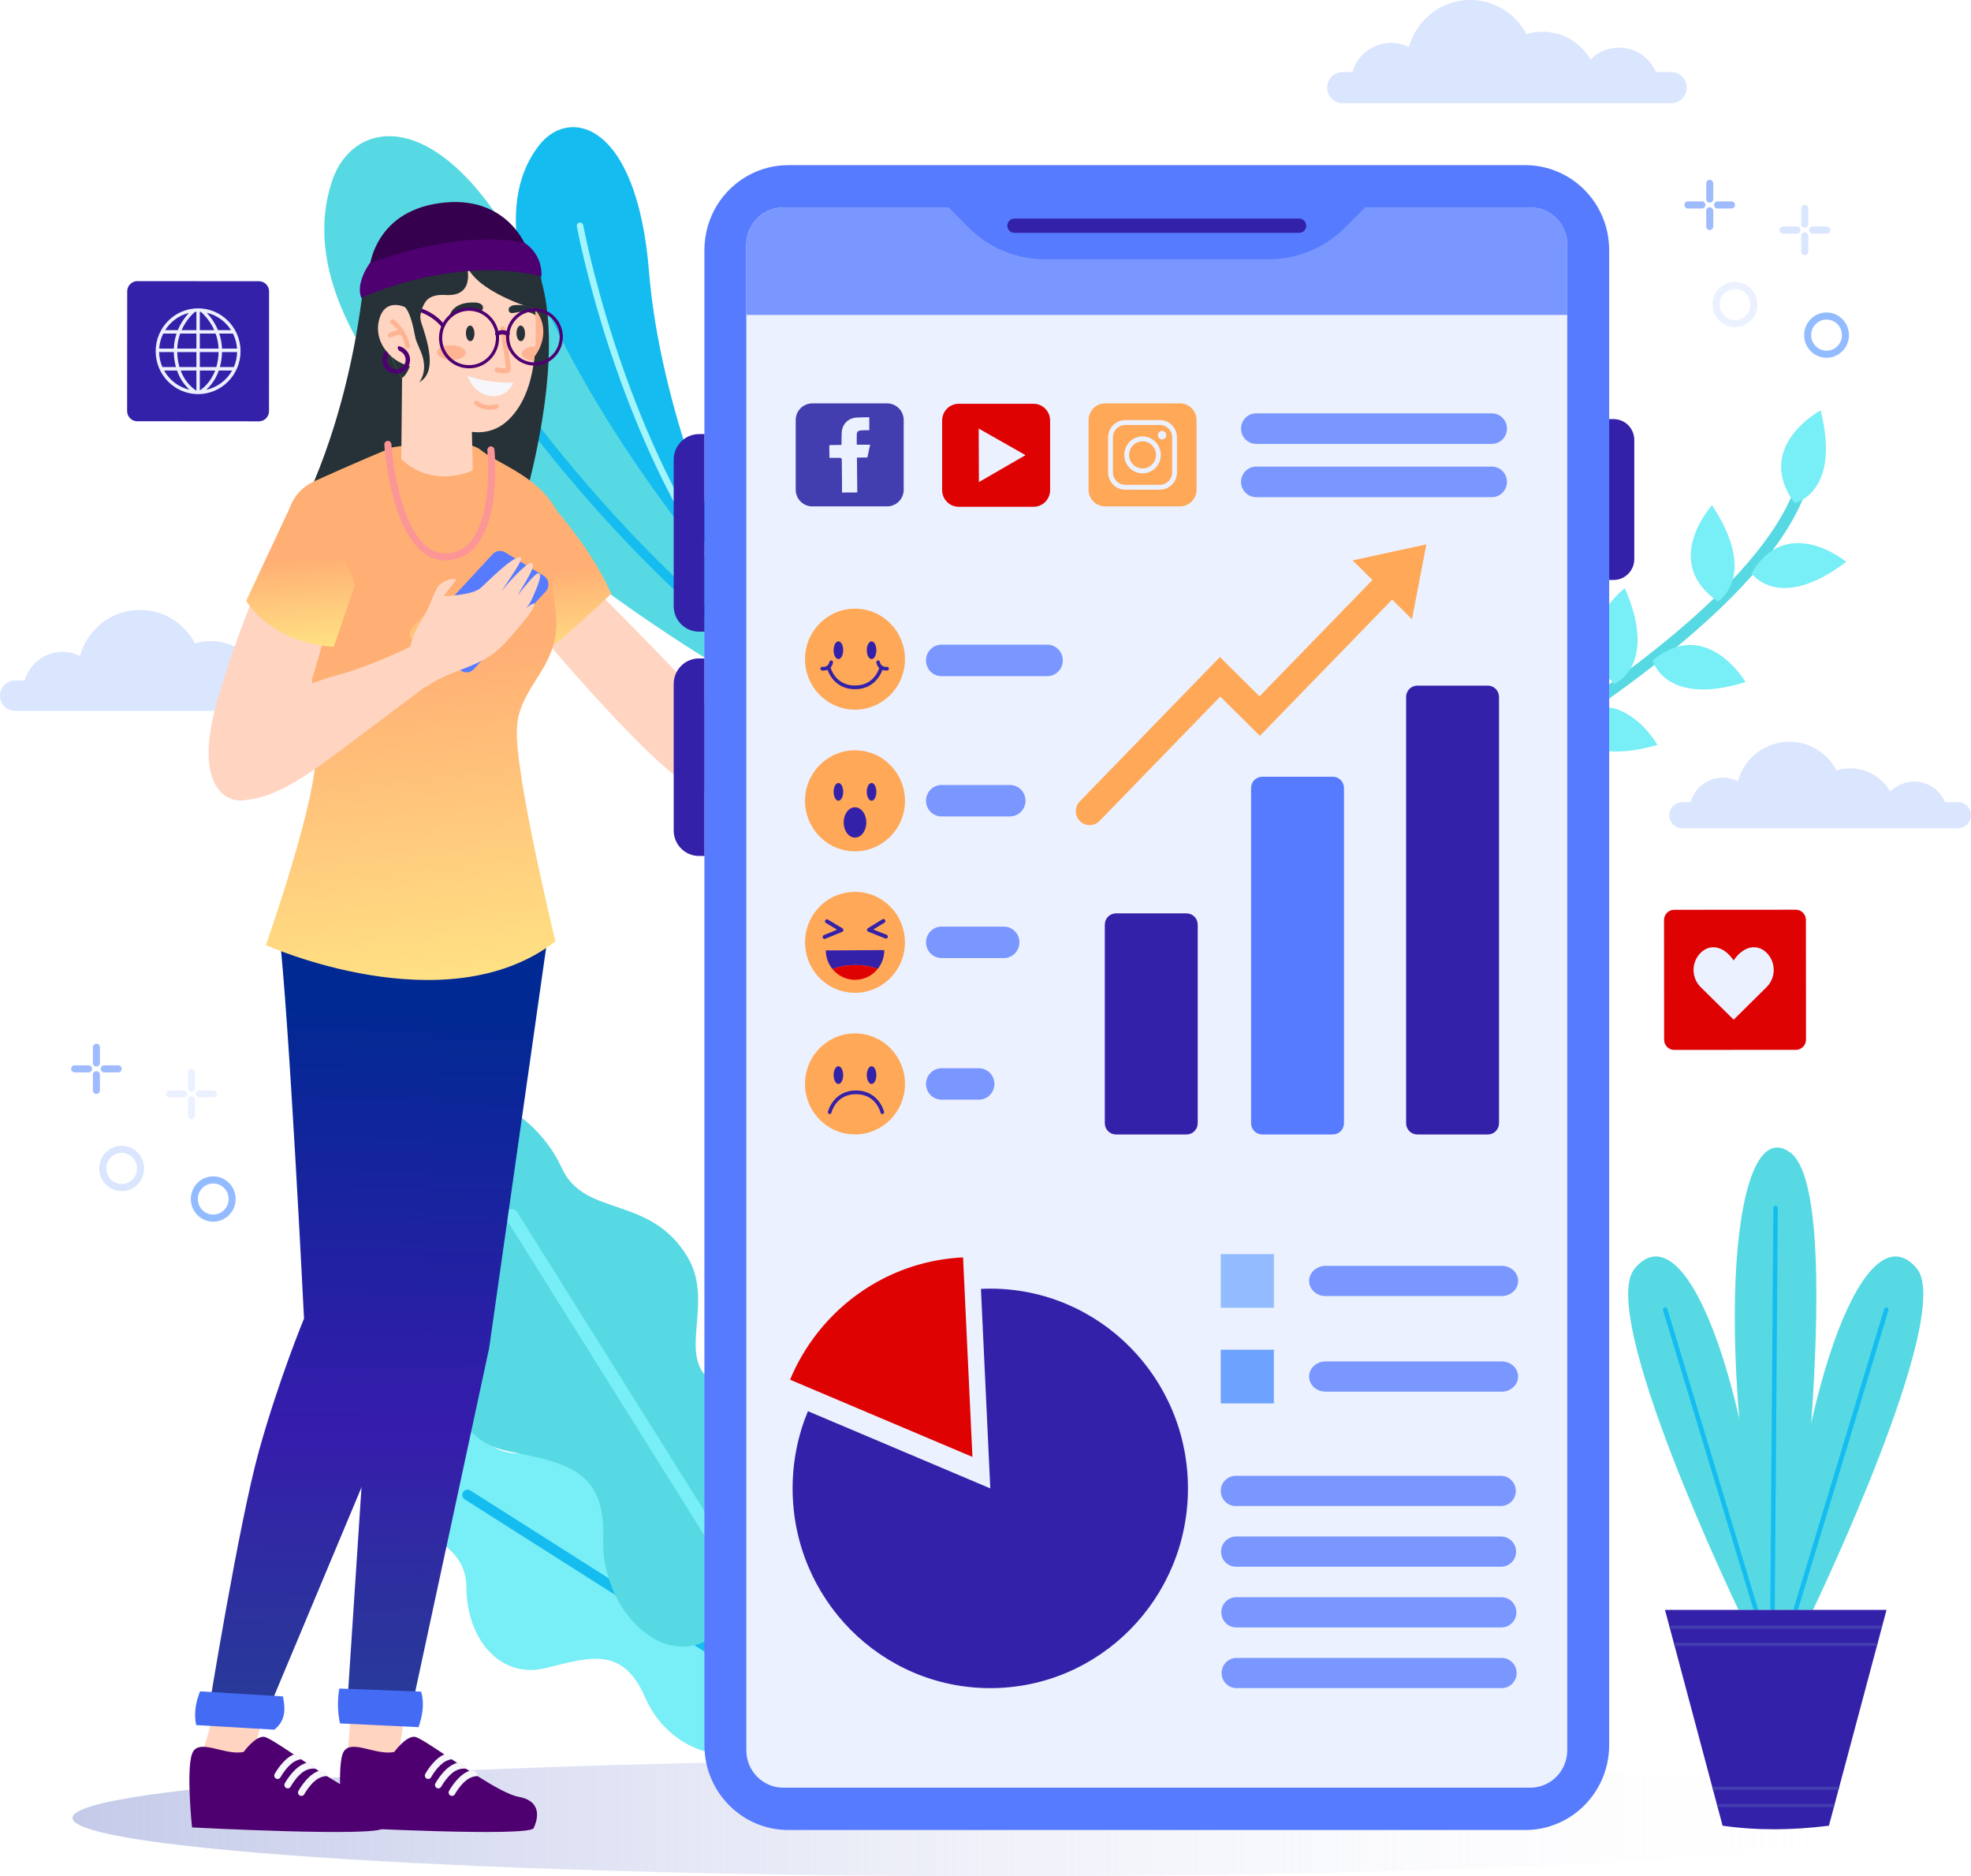<svg width="580" height="552" viewBox="0 0 580 552" fill="none" xmlns="http://www.w3.org/2000/svg">
<path d="M296.616 552C448.644 552 571.887 544.32 571.887 534.847C571.887 525.373 448.644 517.693 296.616 517.693C144.589 517.693 21.346 525.373 21.346 534.847C21.346 544.32 144.589 552 296.616 552Z" fill="url(#paint0_linear_1123_463)"/>
<path d="M213.161 161.855L209.191 162.407L207.085 162.699L201.12 163.527C201.12 163.527 129.796 79.494 158.687 42.693C167.58 31.363 187.419 35.852 190.987 79.915C194.296 120.759 213.161 161.855 213.161 161.855Z" fill="#15BCF0"/>
<path d="M209.191 162.407L207.085 162.7C193.512 141.671 184.372 118.1 178.949 101.378C172.508 81.52 169.765 66.754 169.74 66.607C169.642 66.079 169.986 65.573 170.508 65.478C171.03 65.379 171.532 65.726 171.628 66.253C171.656 66.401 174.378 81.064 180.785 100.805C186.237 117.608 195.465 141.369 209.191 162.407Z" fill="#A2F5FB"/>
<path d="M229.195 189.066L224.044 191.762L221.31 193.191L213.567 197.239C213.567 197.239 75.984 117.471 97.768 53.127C104.473 33.319 133.692 29.74 159.676 88.114C183.764 142.225 229.195 189.066 229.195 189.066Z" fill="#56D9E2"/>
<path d="M224.043 191.762L221.309 193.191C192.712 171.139 168.948 143.449 153.534 123.285C135.231 99.341 124.413 80.536 124.308 80.349C123.921 79.677 124.148 78.816 124.815 78.431C125.479 78.04 126.331 78.27 126.715 78.94C126.824 79.129 137.565 97.805 155.765 121.604C171.258 141.865 195.231 169.771 224.043 191.762Z" fill="#15BCF0"/>
<path d="M111.956 433.644C118.217 452.624 137.144 451.403 137.242 466.975C137.342 482.544 147.399 494.038 160.607 490.749C173.818 487.457 183.358 484.29 189.927 499.567C196.494 514.843 216.092 521.943 223.354 509.471C225.166 506.367 227.118 503.005 229.029 499.704C229.55 498.802 230.072 497.904 230.584 497.021C230.705 496.816 230.824 496.612 230.94 496.409C238.629 483.135 235.394 465.987 223.133 456.875C218.169 453.187 212.311 451.214 205.808 453.384C185.447 460.169 192.182 439.034 179.648 430.6C165.213 420.881 153.485 432.806 143.538 424.449C129.702 412.827 105.695 414.665 111.956 433.644Z" fill="#78EEF6"/>
<path d="M136.75 441.12L229.029 499.704C229.55 498.802 230.072 497.904 230.584 497.021L138.389 438.49C137.67 438.034 136.72 438.252 136.267 438.978C135.814 439.704 136.03 440.664 136.75 441.12Z" fill="#15BCF0"/>
<path d="M125.206 336.921C122.182 361.494 143.966 370.327 135.856 387.775C127.748 405.218 132.915 423.474 149.404 426.919C165.897 430.36 178.225 431.962 177.499 452.566C176.768 473.166 194.911 491.657 209.606 481.64C213.267 479.15 217.225 476.446 221.1 473.789C222.158 473.063 223.216 472.341 224.253 471.63C224.496 471.466 224.738 471.303 224.975 471.138C240.569 460.455 246.008 439.559 237.123 422.774C233.525 415.979 228.023 410.619 219.616 409.538C193.292 406.147 211.97 386.169 202.424 369.995C191.431 351.362 172.036 358.361 165.339 343.669C156.017 323.231 128.231 312.348 125.206 336.921Z" fill="#56D9E2"/>
<path d="M148.952 358.633L221.099 473.788C222.157 473.062 223.214 472.34 224.252 471.629L152.171 356.577C151.608 355.679 150.432 355.41 149.544 355.979C148.656 356.546 148.391 357.735 148.952 358.633Z" fill="#78EEF6"/>
<path d="M436.834 229.423C462.195 214.159 482.92 199.575 498.528 185.997C518.918 168.26 530.564 152.183 533.141 138.213C533.311 137.288 532.708 136.397 531.79 136.223C530.874 136.051 529.992 136.661 529.822 137.588C525.317 162.006 490.322 194.065 428.565 230.384L436.834 229.423Z" fill="#56D9E2"/>
<path d="M515.398 168.653C515.398 168.653 523.433 180.373 543.276 165.295C543.276 165.295 525.941 150.88 515.398 168.653Z" fill="#78EEF6"/>
<path d="M505.567 176.963C505.567 176.963 517.596 169.509 503.799 148.654C503.799 148.654 488.589 165.338 505.567 176.963Z" fill="#78EEF6"/>
<path d="M528.074 148.015C528.074 148.015 541.874 145.04 535.748 120.73C535.748 120.73 515.902 131.338 528.074 148.015Z" fill="#78EEF6"/>
<path d="M486.298 194.294C486.298 194.294 489.937 208.068 513.658 200.659C513.658 200.659 502.169 181.171 486.298 194.294Z" fill="#78EEF6"/>
<path d="M475.014 201.226C475.014 201.226 488.137 195.987 478.117 173.035C478.117 173.035 460.28 186.811 475.014 201.226Z" fill="#78EEF6"/>
<path d="M460.497 212.268C460.497 212.268 463.876 226.11 487.732 219.157C487.732 219.157 476.612 199.45 460.497 212.268Z" fill="#78EEF6"/>
<path d="M0 204.67C0 205.898 0.496 207.018 1.302 207.829C2.099 208.645 3.208 209.144 4.424 209.144H99.114C101.545 209.144 103.537 207.132 103.537 204.67C103.537 203.441 103.041 202.321 102.235 201.511C101.438 200.695 100.33 200.194 99.114 200.194H94.638C92.869 196.044 88.788 193.143 84.036 193.143C80.838 193.143 77.946 194.459 75.851 196.581C73.062 191.801 67.917 188.591 62.026 188.591C60.407 188.591 58.848 188.839 57.377 189.288C54.296 183.436 48.206 179.45 41.187 179.45C32.757 179.45 25.666 185.201 23.526 193.025C21.972 192.241 20.22 191.792 18.361 191.792C13.104 191.792 8.67 195.338 7.274 200.195H4.425C1.993 200.195 0 202.208 0 204.67Z" fill="#DAE5FE"/>
<path d="M491.229 239.838C491.229 240.892 491.655 241.852 492.346 242.546C493.029 243.246 493.979 243.675 495.022 243.675H576.207C578.292 243.675 580 241.95 580 239.838C580 238.784 579.574 237.824 578.883 237.13C578.2 236.43 577.25 236.001 576.207 236.001H572.369C570.854 232.442 567.354 229.955 563.28 229.955C560.538 229.955 558.059 231.083 556.262 232.902C553.871 228.804 549.46 226.051 544.409 226.051C543.021 226.051 541.684 226.264 540.422 226.649C537.781 221.631 532.559 218.214 526.541 218.214C519.314 218.214 513.233 223.145 511.398 229.853C510.067 229.18 508.565 228.795 506.969 228.795C502.462 228.795 498.66 231.835 497.465 235.999H495.02C492.937 236.001 491.229 237.726 491.229 239.838Z" fill="#DAE5FE"/>
<path d="M390.536 25.779C390.536 27.035 391.043 28.179 391.867 29.008C392.681 29.842 393.815 30.353 395.058 30.353H491.843C494.329 30.353 496.365 28.295 496.365 25.779C496.365 24.523 495.859 23.379 495.034 22.55C494.22 21.715 493.087 21.204 491.843 21.204H487.269C485.463 16.962 481.29 13.997 476.433 13.997C473.164 13.997 470.209 15.342 468.068 17.51C465.217 12.626 459.958 9.344 453.938 9.344C452.282 9.344 450.689 9.597 449.185 10.056C446.036 4.074 439.812 0 432.637 0C424.021 0 416.773 5.878 414.584 13.877C412.997 13.075 411.206 12.616 409.304 12.616C403.932 12.616 399.398 16.241 397.973 21.205H395.058C392.573 21.204 390.536 23.262 390.536 25.779Z" fill="#DAE5FE"/>
<path d="M537.494 91.93C541.132 91.93 544.093 94.921 544.093 98.597C544.093 102.273 541.132 105.264 537.494 105.264C533.855 105.264 530.895 102.273 530.895 98.597C530.895 94.921 533.855 91.93 537.494 91.93ZM537.494 103.172C539.991 103.172 542.022 101.12 542.022 98.597C542.022 96.074 539.991 94.022 537.494 94.022C534.996 94.022 532.965 96.074 532.965 98.597C532.965 101.12 534.996 103.172 537.494 103.172Z" fill="#93BBFF"/>
<path d="M510.557 82.936C514.196 82.936 517.156 85.928 517.156 89.604C517.156 93.28 514.196 96.271 510.557 96.271C506.919 96.271 503.958 93.28 503.958 89.604C503.958 85.926 506.919 82.936 510.557 82.936ZM510.557 94.179C513.054 94.179 515.086 92.127 515.086 89.604C515.086 87.081 513.054 85.028 510.557 85.028C508.06 85.028 506.029 87.081 506.029 89.604C506.029 92.127 508.06 94.179 510.557 94.179Z" fill="#EBF1FE"/>
<path d="M503.115 60.98C503.687 60.98 504.15 61.449 504.15 62.026V66.639C504.15 67.217 503.687 67.685 503.115 67.685C502.544 67.685 502.08 67.217 502.08 66.639V62.026C502.08 61.449 502.543 60.98 503.115 60.98Z" fill="#A0BBFD"/>
<path d="M503.115 52.91C503.687 52.91 504.15 53.378 504.15 53.956V58.568C504.15 59.146 503.687 59.614 503.115 59.614C502.544 59.614 502.08 59.146 502.08 58.568V53.956C502.08 53.378 502.543 52.91 503.115 52.91Z" fill="#A0BBFD"/>
<path d="M496.707 59.251H500.808C501.38 59.251 501.843 59.719 501.843 60.297C501.843 60.875 501.38 61.343 500.808 61.343H496.707C496.135 61.343 495.672 60.875 495.672 60.297C495.672 59.719 496.135 59.251 496.707 59.251Z" fill="#A0BBFD"/>
<path d="M505.421 59.251H509.522C510.093 59.251 510.557 59.719 510.557 60.297C510.557 60.875 510.093 61.343 509.522 61.343H505.421C504.849 61.343 504.386 60.875 504.386 60.297C504.386 59.719 504.849 59.251 505.421 59.251Z" fill="#A0BBFD"/>
<path d="M531.087 68.368C531.659 68.368 532.122 68.836 532.122 69.414V74.026C532.122 74.604 531.659 75.072 531.087 75.072C530.515 75.072 530.052 74.604 530.052 74.026V69.414C530.052 68.836 530.515 68.368 531.087 68.368Z" fill="#DAE5FE"/>
<path d="M531.087 60.297C531.659 60.297 532.122 60.765 532.122 61.343V65.954C532.122 66.532 531.659 67 531.087 67C530.515 67 530.052 66.532 530.052 65.954V61.343C530.052 60.765 530.515 60.297 531.087 60.297Z" fill="#DAE5FE"/>
<path d="M524.679 66.639H528.779C529.351 66.639 529.815 67.107 529.815 67.685C529.815 68.263 529.351 68.731 528.779 68.731H524.679C524.107 68.731 523.644 68.263 523.644 67.685C523.644 67.107 524.107 66.639 524.679 66.639Z" fill="#DAE5FE"/>
<path d="M533.393 66.639H537.494C538.066 66.639 538.529 67.107 538.529 67.685C538.529 68.263 538.066 68.731 537.494 68.731H533.393C532.821 68.731 532.358 68.263 532.358 67.685C532.358 67.107 532.821 66.639 533.393 66.639Z" fill="#DAE5FE"/>
<path d="M62.748 346.09C66.387 346.09 69.347 349.081 69.347 352.757C69.347 356.433 66.387 359.424 62.748 359.424C59.11 359.424 56.149 356.433 56.149 352.757C56.149 349.08 59.11 346.09 62.748 346.09ZM62.748 357.332C65.246 357.332 67.277 355.28 67.277 352.757C67.277 350.234 65.246 348.182 62.748 348.182C60.251 348.182 58.22 350.234 58.22 352.757C58.22 355.28 60.251 357.332 62.748 357.332Z" fill="#93BBFF"/>
<path d="M35.812 337.096C39.45 337.096 42.411 340.087 42.411 343.763C42.411 347.439 39.45 350.43 35.812 350.43C32.173 350.43 29.213 347.439 29.213 343.763C29.213 340.086 32.173 337.096 35.812 337.096ZM35.812 348.338C38.309 348.338 40.34 346.286 40.34 343.763C40.34 341.24 38.309 339.188 35.812 339.188C33.315 339.188 31.283 341.24 31.283 343.763C31.283 346.286 33.315 348.338 35.812 348.338Z" fill="#DAE5FE"/>
<path d="M28.37 315.141C28.942 315.141 29.405 315.609 29.405 316.187V320.799C29.405 321.377 28.942 321.845 28.37 321.845C27.798 321.845 27.334 321.377 27.334 320.799V316.187C27.334 315.607 27.798 315.141 28.37 315.141Z" fill="#A0BBFD"/>
<path d="M28.37 307.069C28.942 307.069 29.405 307.537 29.405 308.115V312.728C29.405 313.305 28.942 313.774 28.37 313.774C27.798 313.774 27.334 313.305 27.334 312.728V308.115C27.334 307.537 27.798 307.069 28.37 307.069Z" fill="#A0BBFD"/>
<path d="M21.962 313.41H26.062C26.634 313.41 27.098 313.878 27.098 314.456C27.098 315.034 26.634 315.502 26.062 315.502H21.962C21.39 315.502 20.927 315.034 20.927 314.456C20.927 313.878 21.391 313.41 21.962 313.41Z" fill="#A0BBFD"/>
<path d="M30.676 313.41H34.776C35.348 313.41 35.812 313.878 35.812 314.456C35.812 315.034 35.348 315.502 34.776 315.502H30.676C30.104 315.502 29.641 315.034 29.641 314.456C29.641 313.878 30.105 313.41 30.676 313.41Z" fill="#A0BBFD"/>
<path d="M56.342 322.527C56.914 322.527 57.377 322.995 57.377 323.573V328.186C57.377 328.763 56.914 329.232 56.342 329.232C55.77 329.232 55.307 328.763 55.307 328.186V323.573C55.307 322.995 55.77 322.527 56.342 322.527Z" fill="#EBF1FE"/>
<path d="M56.342 314.457C56.914 314.457 57.377 314.925 57.377 315.503V320.114C57.377 320.692 56.914 321.16 56.342 321.16C55.77 321.16 55.307 320.692 55.307 320.114V315.503C55.307 314.925 55.77 314.457 56.342 314.457Z" fill="#EBF1FE"/>
<path d="M49.934 320.798H54.034C54.606 320.798 55.069 321.266 55.069 321.844C55.069 322.422 54.606 322.89 54.034 322.89H49.934C49.362 322.89 48.898 322.422 48.898 321.844C48.898 321.266 49.363 320.798 49.934 320.798Z" fill="#EBF1FE"/>
<path d="M58.648 320.798H62.749C63.321 320.798 63.784 321.266 63.784 321.844C63.784 322.422 63.321 322.89 62.749 322.89H58.648C58.076 322.89 57.613 322.422 57.613 321.844C57.613 321.266 58.077 320.798 58.648 320.798Z" fill="#EBF1FE"/>
<path d="M113.869 323.246L102.12 502.513L121.41 501.311L143.941 396.606L161.01 276.724L117.698 279.249L113.869 323.246Z" fill="url(#paint1_linear_1123_463)"/>
<path d="M103.476 501.251L102.119 518.307C102.119 518.307 107.949 521.714 116.849 520.114L119.645 499.954L103.476 501.251Z" fill="#FFD4C0"/>
<path d="M123.938 497.685C124.943 501.282 124.336 504.727 123.16 508.137L100.043 507.037C99.312 503.612 99.273 500.191 99.846 496.775L123.938 497.685Z" fill="#446BF3"/>
<path d="M157.046 537.831C155.795 540.528 100.83 537.634 100.83 537.634C100.83 537.634 99.086 521.145 100.808 516.068C102.531 510.988 110.54 516.694 116.035 515.418C116.035 515.418 119.325 510.813 121.994 510.971C122.977 511.03 126.433 513.277 130.762 516.154C131.46 516.62 132.186 517.102 132.929 517.593C133.445 517.939 133.967 518.285 134.497 518.634C135.354 519.206 136.231 519.783 137.107 520.355C137.438 520.571 137.765 520.782 138.097 520.998H138.101C138.904 521.523 139.71 522.036 140.508 522.537C145.326 525.572 149.887 528.135 152.526 528.607C159.595 529.873 158.302 535.131 157.046 537.831Z" fill="#4E0070"/>
<path d="M137.108 520.357C136.287 520.257 135.245 520.346 134.096 520.952C131.752 522.188 129.867 525.598 129.849 525.631C129.723 525.865 129.518 526.025 129.282 526.099C129.036 526.181 128.756 526.159 128.509 526.025C128.03 525.758 127.857 525.151 128.123 524.671C128.208 524.507 130.306 520.7 133.184 519.186C133.633 518.948 134.075 518.769 134.498 518.636C135.94 518.76 137.144 519.084 137.108 520.357Z" fill="#F6F6FB"/>
<path d="M132.93 517.593C132.374 517.663 131.76 517.842 131.116 518.184C128.764 519.426 126.887 522.828 126.869 522.867C126.743 523.097 126.538 523.261 126.302 523.335C126.056 523.413 125.776 523.394 125.529 523.257C125.05 522.992 124.877 522.387 125.143 521.903C125.228 521.739 127.326 517.935 130.204 516.418C130.391 516.317 130.58 516.229 130.763 516.153C131.684 516.231 132.721 516.175 132.93 517.593Z" fill="#F6F6FB"/>
<path d="M140.51 522.54C139.811 522.548 138.993 522.707 138.117 523.172C135.765 524.414 133.891 527.818 133.873 527.851C133.744 528.085 133.538 528.249 133.302 528.323C133.056 528.401 132.776 528.382 132.529 528.245C132.053 527.978 131.877 527.371 132.142 526.891C132.23 526.727 134.329 522.922 137.204 521.406C137.506 521.246 137.807 521.112 138.099 521H138.103C139.668 520.846 140.599 521.25 140.51 522.54Z" fill="#F6F6FB"/>
<path d="M61.396 503.199L78.556 503.991L122.558 398.957L130.984 280.06L91.423 275.517L91.054 275.425L89.013 274.908L88.936 274.889L82.065 273.527C84.996 297.831 89.462 387.933 89.462 387.933C89.462 387.933 82.101 405.692 76.213 426.82C70.326 447.958 61.396 503.199 61.396 503.199Z" fill="url(#paint2_linear_1123_463)"/>
<path d="M63.845 500.96L58.866 518.306C58.866 518.306 64.697 521.714 73.597 520.114L78.556 499.78L63.845 500.96Z" fill="#FFD4C0"/>
<path d="M83.26 499.092C84.106 503.256 83.864 506.343 80.73 508.878L57.731 507.53C57.001 504.105 57.608 500.786 58.866 497.605L83.26 499.092Z" fill="#446BF3"/>
<path d="M112.728 537.831C111.476 540.528 56.511 537.634 56.511 537.634C56.511 537.634 54.767 521.145 56.489 516.068C58.212 510.988 66.222 516.694 71.716 515.418C71.716 515.418 75.006 510.813 77.675 510.971C78.658 511.03 82.115 513.277 86.443 516.154C87.142 516.62 87.867 517.102 88.611 517.593C89.127 517.939 89.649 518.285 90.179 518.634C91.037 519.206 91.914 519.783 92.789 520.355C93.12 520.571 93.448 520.782 93.78 520.998H93.784C94.586 521.523 95.392 522.036 96.191 522.537C101.009 525.572 105.57 528.135 108.208 528.607C115.275 529.873 113.983 535.131 112.728 537.831Z" fill="#4E0070"/>
<path d="M92.789 520.357C91.969 520.257 90.927 520.346 89.778 520.952C87.434 522.188 85.549 525.598 85.531 525.631C85.405 525.865 85.2 526.025 84.964 526.099C84.718 526.181 84.438 526.159 84.191 526.025C83.712 525.758 83.539 525.151 83.804 524.671C83.889 524.507 85.987 520.7 88.866 519.186C89.314 518.948 89.757 518.769 90.18 518.636C91.621 518.76 92.826 519.084 92.789 520.357Z" fill="#F6F6FB"/>
<path d="M88.612 517.593C88.055 517.663 87.441 517.842 86.797 518.184C84.446 519.426 82.569 522.828 82.55 522.867C82.425 523.097 82.219 523.261 81.984 523.335C81.738 523.413 81.457 523.394 81.212 523.257C80.733 522.992 80.56 522.387 80.825 521.903C80.91 521.739 83.008 517.935 85.887 516.418C86.074 516.317 86.262 516.229 86.445 516.153C87.365 516.231 88.401 516.175 88.612 517.593Z" fill="#F6F6FB"/>
<path d="M96.189 522.54C95.49 522.548 94.672 522.707 93.797 523.172C91.445 524.414 89.571 527.818 89.552 527.851C89.423 528.085 89.217 528.249 88.982 528.323C88.736 528.401 88.456 528.382 88.208 528.245C87.733 527.978 87.556 527.371 87.822 526.891C87.911 526.727 90.009 522.922 92.883 521.406C93.186 521.246 93.487 521.112 93.777 521H93.781C95.348 520.846 96.28 521.25 96.189 522.54Z" fill="#F6F6FB"/>
<path d="M159.714 187.405C159.714 187.405 161.117 189.081 163.447 191.792C164.016 192.452 164.634 193.167 165.304 193.938C165.64 194.331 165.995 194.732 166.359 195.148C174.812 204.842 189.487 221.09 199.26 228.704C213.684 239.945 224.856 227.188 214.389 214.565C212.386 212.148 209.616 209.049 206.446 205.619C205.87 204.994 205.276 204.36 204.675 203.714C197.472 195.995 188.682 186.997 182.123 180.351C181.283 179.498 180.478 178.689 179.72 177.925C178.008 176.199 176.527 174.709 175.359 173.537C173.599 171.773 172.561 170.735 172.561 170.735C162.342 175.522 159.714 187.405 159.714 187.405Z" fill="#FFD4C0"/>
<path d="M203.453 214.178C204.234 209.793 206.445 205.62 206.445 205.62C205.869 204.996 205.275 204.361 204.674 203.716C202.831 208.029 203.453 214.178 203.453 214.178Z" fill="#FEB492"/>
<path d="M132.065 62.774C132.065 62.774 108.593 69.771 106.916 84.213C102.006 126.532 87.792 151.448 87.792 151.448C87.792 151.448 133.455 162.393 153.157 151.173C153.157 151.173 182.227 60.328 132.065 62.774Z" fill="#263238"/>
<path d="M179.884 174.709C179.884 174.709 172.183 181.855 164.589 188.583C164.19 188.937 163.663 189.125 163.182 189.391C160.482 190.905 157.426 192.415 154.042 193.781L152.797 160.843C152.797 160.843 154.637 153.81 163.782 150.198C163.782 150.198 174.517 162.329 179.884 174.709Z" fill="url(#paint3_linear_1123_463)"/>
<path d="M92.817 224.063C91.823 239.572 78.239 278.057 78.239 278.057C78.239 278.057 131.215 301.869 163.449 276.953C163.449 276.953 151.278 227.093 152.122 214.126C152.208 212.738 152.382 211.499 152.649 210.45C152.798 209.875 152.965 209.315 153.156 208.767C153.819 206.825 154.711 205.053 155.7 203.344C156.78 201.474 157.975 199.679 159.103 197.817C160.158 196.081 161.155 194.281 161.95 192.311C162.62 190.651 163.147 188.873 163.449 186.898C163.815 184.5 163.845 181.813 163.383 178.718C160.002 156.026 168.601 159.238 163.782 150.2C158.342 139.996 146.685 136.622 141.414 132.343C136.141 128.057 115.324 131.641 115.324 131.641C115.324 131.641 102.82 136.874 92.682 141.496C82.545 146.112 83.27 157.226 86.455 169.883C87.482 173.979 88.617 179.489 89.648 185.589C89.867 186.88 90.079 188.198 90.287 189.535C90.352 189.962 90.422 190.391 90.484 190.822C90.499 190.924 90.516 191.025 90.53 191.127C90.795 192.891 91.045 194.684 91.276 196.487C91.509 198.303 91.728 200.131 91.922 201.952C92.113 203.754 92.285 205.55 92.432 207.322C92.581 209.153 92.703 210.96 92.793 212.716C93.004 216.829 93.031 220.695 92.817 224.063Z" fill="url(#paint4_linear_1123_463)"/>
<path d="M98.647 175.449C98.647 175.449 97.208 181.162 94.997 188.994C94.611 190.368 94.201 191.805 93.768 193.291C89.45 208.178 83.133 227.663 78.497 232.177C70.76 239.713 55.975 235.696 63.421 208.141C65.949 198.786 69.285 189.219 72.585 180.655C73.022 179.522 73.459 178.41 73.894 177.318C79.837 162.302 85.312 151.141 85.312 151.141L98.647 175.449Z" fill="#FFD4C0"/>
<path d="M86.251 147.303L72.448 176.77C72.448 176.77 79.429 189.128 98.212 190.294L104.507 171.893C104.507 171.893 96.408 149.254 86.251 147.303Z" fill="url(#paint5_linear_1123_463)"/>
<path d="M71.826 210.626C71.826 210.626 62.019 217.245 64.363 228.181C66.707 239.117 78.239 237.054 96.189 223.754C109.03 214.24 127.796 200.07 127.796 200.07L122.726 189.279C122.726 189.279 109.89 195.909 98.46 198.868C92.381 200.442 78.638 205.986 71.826 210.626Z" fill="#FFD4C0"/>
<path d="M160.597 173.999L139.446 196.866C138.527 197.861 137.065 198.1 135.89 197.468C135.843 197.442 135.794 197.415 135.748 197.387L122.041 189.045C120.425 188.061 120.118 185.822 121.405 184.43L142.557 161.563C143.513 160.529 145.057 160.312 146.257 161.043L148.533 162.429L159.961 169.384C161.578 170.367 161.888 172.606 160.597 173.999Z" fill="url(#paint6_linear_1123_463)"/>
<path d="M160.597 173.999L139.446 196.866C138.527 197.861 137.065 198.1 135.89 197.468L124.461 190.512C122.845 189.529 122.536 187.289 123.825 185.897L144.977 163.03C145.896 162.036 147.358 161.797 148.533 162.429L159.961 169.384C161.578 170.367 161.888 172.605 160.597 173.999Z" fill="#577BFF"/>
<path d="M156.86 175.516C158.411 171.986 159.892 168.311 158.194 168.717C157.307 168.931 153.871 173.132 152.367 175.125C154.162 171.756 158.381 165.863 156.285 165.615C155.09 165.473 149.767 171.048 147.584 173.968C149.837 170.312 154.844 163.659 152.955 163.869C150.333 164.161 143.948 170.739 141.448 172.976C138.949 175.213 130.563 175.379 130.563 175.379L134.378 170.404C134.378 170.404 131.878 169.835 129.416 171.99C127.705 173.486 127.158 177.468 124.359 181.865C121.558 186.258 120.68 190.293 120.68 190.293L125.471 202.16C125.471 202.16 127.393 200.184 134.13 197.618C140.864 195.05 144.631 193.583 149.012 188.73C160.578 175.918 157.617 176.39 154.533 179.211C154.937 178.892 155.774 177.994 156.86 175.516ZM154.268 179.376C154.268 179.376 154.37 179.311 154.529 179.215C154.358 179.348 154.268 179.376 154.268 179.376Z" fill="#FFD4C0"/>
<path d="M118.078 135.077C127.563 144.025 139.13 138.411 139.13 138.411L138.624 116.629L121.139 110.779L118.331 109.84L118.078 135.077Z" fill="#FFD4C0"/>
<path d="M150.894 90.616C150.894 90.616 156.534 87.1 159.238 94.051C161.94 101.003 155.697 109.866 149.279 108.422C149.279 108.422 148.352 94.19 150.894 90.616Z" fill="#FEB492"/>
<path d="M157.533 101.909C157.451 103.351 157.32 104.794 157.133 106.221C156.269 112.802 154.176 119.059 149.724 123.426C140.484 132.484 125.951 123.851 118.286 111.261C117.486 109.948 116.767 108.6 116.131 107.216V107.212C115.746 106.374 115.391 105.541 115.073 104.713C114.903 104.264 114.742 103.817 114.591 103.371C113.728 100.814 113.238 98.358 113.216 96.156C113.208 95.239 113.208 94.354 113.221 93.508C113.234 92.548 113.262 91.634 113.302 90.764C113.328 90.193 113.365 89.641 113.406 89.107C113.557 87.068 113.798 85.284 114.144 83.703C115.53 77.377 118.592 74.346 124.127 71.815C128.161 69.966 134.963 69.346 141.289 70.06C147.888 70.807 153.361 75.138 155.808 81.07C155.812 81.075 155.812 81.083 155.818 81.09C156.52 82.792 156.973 84.626 157.134 86.547C157.278 88.299 157.418 90.175 157.515 92.131C157.539 92.574 157.56 93.028 157.578 93.481C157.684 96.204 157.7 99.054 157.533 101.909Z" fill="#FFD4C0"/>
<path d="M157.533 101.908C157.451 103.351 157.32 104.794 157.133 106.22C155.099 106.013 153.557 105.066 153.586 103.972C153.615 102.827 155.355 101.935 157.533 101.908Z" fill="#FEB492"/>
<path d="M128.618 103.622C128.587 104.822 130.448 105.847 132.775 105.911C135.102 105.974 137.015 105.053 137.048 103.851C137.08 102.65 135.218 101.625 132.891 101.562C130.564 101.499 128.651 102.421 128.618 103.622Z" fill="#FEB492"/>
<path d="M140.294 89.03C140.294 89.03 142.24 89.268 142.126 90.591C142.012 91.915 140.739 91.6 139.749 91.416C138.76 91.233 136.816 90.984 135.242 91.438C132.916 92.108 132.078 93.891 132.078 93.891C132.078 93.891 132.222 88.442 140.294 89.03Z" fill="#263238"/>
<path d="M149.678 91.19C149.781 92.4 150.942 92.114 151.842 91.946C152.748 91.778 154.519 91.552 155.953 91.965C156.626 92.159 157.159 92.454 157.576 92.762C157.558 92.31 157.536 91.856 157.514 91.412C156.478 90.388 154.635 89.528 151.35 89.768C151.35 89.768 149.574 89.985 149.678 91.19Z" fill="#263238"/>
<path d="M114.591 103.371C114.739 103.815 114.9 104.264 115.07 104.712C115.388 105.541 115.743 106.374 116.128 107.212V107.216C116.764 108.598 117.486 109.947 118.283 111.261C119.986 110.003 120.614 107.593 120.614 107.593L114.591 103.371Z" fill="#263238"/>
<path d="M137.103 77.263C137.103 77.263 140.602 87.356 131.154 86.79C121.706 86.224 125.581 94.412 120.786 97.225C115.99 100.037 107.256 89.734 114.145 76.033C121.033 62.332 142.363 63.85 147.942 67.126C154.615 71.042 163.051 79.052 157.55 90.996C157.55 90.996 139.174 85.755 137.103 77.263Z" fill="#263238"/>
<path d="M108.592 79.807C108.592 79.807 109.34 62.507 129.416 59.751C149.492 56.996 155.055 73.084 155.055 73.084C155.055 73.084 120.209 81.27 108.592 79.807Z" fill="#35004D"/>
<path d="M106.313 87.63C106.313 87.63 133.276 74.951 159.327 81.29C159.327 81.29 159.981 75.298 154.5 71.541C154.5 71.541 138.198 66.713 108.835 77.391C108.835 77.391 108.419 77.949 107.899 78.855C106.754 80.85 105.113 84.523 106.313 87.63Z" fill="#4E0070"/>
<path d="M128.053 85.792C128.053 85.792 122.185 89.808 124.065 95.236C127.455 105.025 127.282 110.201 123.329 112.514C123.329 112.514 126.215 109.294 123.906 103.622C122.448 100.04 120.657 97.212 122.001 91.898C123.346 86.585 128.053 85.792 128.053 85.792Z" fill="#263238"/>
<path d="M144.05 120.53C142.816 120.53 141.248 120.223 139.779 119.041C139.499 118.816 139.454 118.404 139.676 118.121C139.9 117.838 140.308 117.792 140.587 118.016C143.002 119.958 145.766 118.983 145.882 118.941C146.219 118.818 146.591 118.994 146.714 119.332C146.835 119.671 146.665 120.046 146.329 120.17C146.255 120.197 145.333 120.53 144.05 120.53Z" fill="#FEB492"/>
<path d="M119.158 90.35C119.158 90.35 112.959 87.302 111.437 94.611C109.913 101.919 116.956 108.339 123.258 107.892C123.258 107.892 122.253 93.447 119.158 90.35Z" fill="#FFD4C0"/>
<path d="M114.421 104.166C114.058 104.634 113.841 105.222 113.841 105.865C113.841 107.403 115.082 108.652 116.6 108.652C117.634 108.652 118.537 108.076 119.008 107.224C119.233 106.822 119.363 106.36 119.363 105.866C119.363 104.691 118.636 103.687 117.616 103.276C116.918 102.791 116.981 102.119 117.223 101.821C119.164 102.127 120.66 103.822 120.66 105.866C120.66 106.49 120.521 107.085 120.271 107.614C119.622 109.004 118.222 109.964 116.6 109.964C114.365 109.964 112.544 108.125 112.544 105.866C112.544 104.831 112.925 103.888 113.556 103.166L114.421 104.166Z" fill="#4E0070"/>
<path d="M119.932 102.589C119.621 102.581 119.347 102.354 119.291 102.032C118.5 97.543 115.117 95.192 115.083 95.17C114.778 94.962 114.696 94.543 114.901 94.233C115.107 93.924 115.52 93.842 115.827 94.048C115.985 94.155 119.712 96.725 120.606 101.797C120.67 102.165 120.43 102.514 120.066 102.58C120.021 102.588 119.976 102.591 119.932 102.589Z" fill="#FEB492"/>
<path d="M114.798 99.307C114.562 99.302 114.337 99.171 114.221 98.945C114.051 98.615 114.176 98.207 114.502 98.035C114.594 97.986 116.756 96.857 118.514 97.185C118.876 97.252 119.116 97.604 119.049 97.97C118.982 98.336 118.634 98.578 118.27 98.511C117.191 98.309 115.63 98.962 115.121 99.23C115.018 99.284 114.907 99.31 114.798 99.307Z" fill="#FEB492"/>
<path d="M139.613 98.058C139.636 99.326 139.091 100.364 138.399 100.376C137.707 100.388 137.125 99.371 137.103 98.103C137.081 96.835 137.624 95.797 138.318 95.785C139.013 95.773 139.593 96.792 139.613 98.058Z" fill="#263238"/>
<path d="M154.498 98.058C154.521 99.326 153.976 100.364 153.284 100.376C152.591 100.388 152.01 99.371 151.989 98.103C151.967 96.835 152.51 95.797 153.204 95.785C153.896 95.773 154.476 96.792 154.498 98.058Z" fill="#263238"/>
<path d="M151.077 112.583C151.077 112.583 143.387 112.81 137.568 110.539C137.568 110.539 139.28 116.367 145.026 116.546C149.507 116.687 151.077 112.583 151.077 112.583Z" fill="#F6F6FB"/>
<path d="M148.397 109.839C147.548 109.839 146.621 109.642 146.124 109.521C145.737 109.425 145.5 109.03 145.594 108.639C145.689 108.247 146.08 108.006 146.467 108.102C147.401 108.332 148.453 108.435 148.868 108.352C148.817 107.151 148.014 101.673 147.233 96.801C147.169 96.403 147.437 96.028 147.831 95.964C148.225 95.898 148.597 96.17 148.66 96.567C149.076 99.163 150.425 107.709 150.302 108.71C150.262 109.037 150.086 109.322 149.809 109.515C149.466 109.756 148.948 109.839 148.397 109.839Z" fill="#FEB492"/>
<path d="M136.28 108.189C134.284 107.787 132.501 106.711 131.192 105.102C129.694 103.257 128.995 100.935 129.225 98.56C129.456 96.185 130.588 94.044 132.412 92.529C134.237 91.015 136.536 90.309 138.887 90.542C141.239 90.774 143.356 91.918 144.856 93.763C146.355 95.606 147.054 97.929 146.823 100.304C146.593 102.679 145.461 104.821 143.637 106.336C141.812 107.85 139.512 108.556 137.162 108.323C136.863 108.291 136.569 108.248 136.28 108.189ZM139.584 91.596C139.325 91.544 139.062 91.504 138.797 91.478C136.693 91.269 134.636 91.901 133.004 93.256C131.372 94.612 130.359 96.528 130.152 98.651C129.945 100.776 130.571 102.855 131.911 104.504C133.252 106.154 135.146 107.178 137.251 107.385C139.354 107.594 141.41 106.962 143.044 105.608C144.676 104.253 145.689 102.337 145.896 100.213C146.102 98.088 145.477 96.011 144.136 94.361C142.965 92.918 141.371 91.955 139.584 91.596Z" fill="#4E0070"/>
<path d="M123.81 91.87C128.194 93.519 130.081 96.389 130.105 96.43L131.008 95.844C130.893 95.663 128.871 92.538 124.098 90.806V90.802L123.81 91.87Z" fill="#4E0070"/>
<path d="M155.619 107.389C153.732 107.01 152.047 105.992 150.809 104.47C149.393 102.727 148.732 100.53 148.951 98.285C149.168 96.04 150.239 94.015 151.964 92.583C153.689 91.151 155.862 90.485 158.085 90.704C162.668 91.159 166.037 95.299 165.587 99.933C165.137 104.567 161.04 107.967 156.453 107.512C156.171 107.486 155.894 107.445 155.619 107.389ZM158.726 91.753C158.487 91.705 158.242 91.668 157.995 91.643C156.02 91.447 154.089 92.04 152.555 93.312C151.022 94.584 150.071 96.383 149.877 98.378C149.684 100.372 150.27 102.323 151.529 103.873C152.788 105.422 154.568 106.383 156.543 106.579C160.619 106.982 164.26 103.962 164.659 99.844C165.036 95.976 162.421 92.496 158.726 91.753Z" fill="#4E0070"/>
<path d="M146.195 98.835C146.05 98.806 145.915 98.724 145.82 98.596C145.617 98.319 145.669 97.932 145.94 97.723C146.009 97.67 147.661 96.436 149.716 97.684C150.009 97.863 150.105 98.249 149.928 98.545C149.751 98.843 149.369 98.938 149.076 98.76C147.758 97.957 146.729 98.694 146.686 98.727C146.539 98.835 146.36 98.868 146.195 98.835Z" fill="#4E0070"/>
<path d="M131.123 164.893C131.721 164.893 132.331 164.844 132.95 164.746C148.271 162.329 145.61 133.496 145.489 132.27C145.432 131.691 144.919 131.272 144.351 131.327C143.778 131.385 143.36 131.9 143.418 132.479C143.445 132.759 146.014 160.556 132.629 162.669C130 163.083 127.69 162.451 125.567 160.735C116.768 153.619 115.189 130.924 115.173 130.695C115.136 130.115 114.639 129.67 114.066 129.714C113.492 129.752 113.057 130.253 113.095 130.833C113.158 131.803 114.757 154.689 124.264 162.377C126.335 164.051 128.636 164.893 131.123 164.893Z" fill="#FC9696"/>
<path d="M520.056 473.642H511.601C511.601 473.642 469.712 386.575 481.081 373.136C495.74 355.809 514.775 405.279 520.056 473.642Z" fill="#56D9E2"/>
<path d="M517.396 473.643H516.014L489.387 385.497C489.281 385.144 489.477 384.773 489.826 384.663C490.175 384.556 490.545 384.754 490.65 385.107L517.396 473.643Z" fill="#15BCF0"/>
<path d="M525.038 473.642H533.493C533.493 473.642 575.382 386.575 564.013 373.136C549.354 355.809 530.319 405.279 525.038 473.642Z" fill="#56D9E2"/>
<path d="M527.699 473.643H529.081L555.707 385.497C555.813 385.144 555.617 384.773 555.269 384.663C554.919 384.556 554.549 384.754 554.444 385.107L527.699 473.643Z" fill="#15BCF0"/>
<path d="M527.539 473.643H520.056C503.52 393.593 510.128 326.546 526.878 339.126C543.627 351.702 527.539 473.643 527.539 473.643Z" fill="#56D9E2"/>
<path d="M523.153 355.416L522.259 473.643H520.938L521.832 355.408C521.836 355.039 522.136 354.752 522.499 354.745C522.862 354.746 523.157 355.048 523.153 355.416Z" fill="#15BCF0"/>
<path d="M555.14 473.642L553.906 478.264L553.668 479.154L552.554 483.332L552.316 484.222L541.242 525.695L541.005 526.585L539.889 530.762L539.653 531.651L538.19 537.129C527.587 538.457 517.212 538.61 506.9 537.129L505.437 531.651L505.201 530.762L504.085 526.585L503.848 525.695L492.774 484.222L492.536 483.332L491.422 479.154L491.184 478.264L489.95 473.642H555.14Z" fill="#3421A9"/>
<path d="M553.906 478.265L553.668 479.155H491.425L491.188 478.265H553.906Z" fill="#423EAF"/>
<path d="M552.555 483.332L552.317 484.221H492.777L492.539 483.332H552.555Z" fill="#423EAF"/>
<path d="M541.243 525.694L541.006 526.584H504.087L503.849 525.694H541.243Z" fill="#423EAF"/>
<path d="M539.89 530.761L539.656 531.651H505.438L505.203 530.761H539.89Z" fill="#423EAF"/>
<path d="M207.287 73.548V513.437C207.287 527.226 218.348 538.401 231.996 538.401H448.813C455.669 538.401 461.869 535.582 466.348 531.029C470.781 526.513 473.522 520.299 473.522 513.437V73.548C473.522 59.759 462.461 48.584 448.813 48.584H231.996C227.961 48.584 224.152 49.56 220.788 51.295C212.772 55.42 207.287 63.834 207.287 73.548Z" fill="#577BFF"/>
<path d="M207.287 185.829H205.671C201.571 185.829 198.247 182.472 198.247 178.329V135.214C198.247 131.073 201.57 127.714 205.671 127.714H207.287V185.829Z" fill="#3421A9"/>
<path d="M473.521 170.624H474.842C478.197 170.624 480.915 167.877 480.915 164.488V129.438C480.915 126.049 478.196 123.303 474.842 123.303H473.521V170.624Z" fill="#3421A9"/>
<path d="M207.287 251.829H205.671C201.571 251.829 198.247 248.472 198.247 244.33V201.216C198.247 197.074 201.57 193.717 205.671 193.717H207.287V251.829Z" fill="#3421A9"/>
<path d="M219.619 72.034V514.941C219.619 521.027 224.493 525.942 230.504 525.942H450.309C454.81 525.942 458.663 523.188 460.326 519.25C460.888 517.921 461.194 516.466 461.194 514.94V72.034C461.194 65.965 456.316 61.036 450.309 61.036H230.504C228.982 61.036 227.538 61.346 226.227 61.913C222.342 63.607 219.619 67.505 219.619 72.034Z" fill="#EBF1FE"/>
<path d="M266.196 195.742C267.186 187.597 261.453 180.182 253.391 179.182C245.328 178.181 237.99 183.974 237 192.119C236.009 200.265 241.742 207.679 249.805 208.68C257.867 209.68 265.206 203.888 266.196 195.742Z" fill="#FFA857"/>
<path d="M248.123 191.297C248.124 192.737 247.494 193.905 246.717 193.906C245.939 193.906 245.309 192.74 245.309 191.3C245.307 189.86 245.937 188.692 246.714 188.692C247.492 188.69 248.123 189.857 248.123 191.297Z" fill="#3421A9"/>
<path d="M257.883 191.297C257.885 192.737 257.255 193.905 256.478 193.906C255.7 193.906 255.069 192.74 255.069 191.3C255.068 189.86 255.698 188.692 256.475 188.692C257.252 188.69 257.883 189.857 257.883 191.297Z" fill="#3421A9"/>
<path d="M251.596 202.765C244.875 202.765 243.344 196.552 243.329 196.488C243.261 196.198 243.439 195.906 243.727 195.837C244.015 195.77 244.302 195.949 244.37 196.238C244.422 196.46 245.735 201.684 251.596 201.684C257.457 201.684 258.768 196.46 258.821 196.238C258.89 195.949 259.178 195.77 259.464 195.839C259.751 195.908 259.929 196.198 259.861 196.488C259.847 196.55 258.317 202.765 251.596 202.765Z" fill="#3421A9"/>
<path d="M242.301 197.284C242.145 197.284 242.001 197.272 241.874 197.252C241.582 197.205 241.383 196.928 241.43 196.634C241.476 196.34 241.748 196.14 242.04 196.184C242.214 196.209 243.717 196.38 244.082 194.72C244.146 194.429 244.43 194.244 244.719 194.31C245.007 194.375 245.189 194.663 245.125 194.954C244.717 196.813 243.277 197.284 242.301 197.284Z" fill="#3421A9"/>
<path d="M260.701 197.284C259.725 197.284 258.285 196.812 257.877 194.954C257.813 194.663 257.994 194.375 258.282 194.31C258.572 194.244 258.856 194.429 258.92 194.72C259.295 196.431 260.89 196.195 260.959 196.184C261.248 196.136 261.524 196.339 261.571 196.632C261.617 196.927 261.418 197.204 261.128 197.251C261.001 197.272 260.857 197.284 260.701 197.284Z" fill="#3421A9"/>
<path d="M266.195 237.414C267.185 229.268 261.452 221.854 253.39 220.854C245.327 219.853 237.989 225.645 236.999 233.791C236.008 241.937 241.741 249.351 249.804 250.352C257.866 251.352 265.205 245.56 266.195 237.414Z" fill="#FFA857"/>
<path d="M254.933 241.961C254.936 244.424 253.445 246.422 251.601 246.425C249.757 246.428 248.259 244.432 248.257 241.97C248.254 239.507 249.745 237.509 251.589 237.506C253.433 237.503 254.93 239.499 254.933 241.961Z" fill="#3421A9"/>
<path d="M248.123 232.967C248.124 234.407 247.494 235.574 246.717 235.574C245.939 235.574 245.309 234.408 245.309 232.968C245.307 231.528 245.937 230.36 246.714 230.36C247.492 230.36 248.123 231.527 248.123 232.967Z" fill="#3421A9"/>
<path d="M257.883 232.967C257.885 234.407 257.255 235.574 256.478 235.574C255.7 235.574 255.069 234.408 255.069 232.968C255.068 231.528 255.698 230.36 256.475 230.36C257.252 230.36 257.883 231.527 257.883 232.967Z" fill="#3421A9"/>
<path d="M266.117 321.265C267.414 313.163 261.964 305.533 253.945 304.223C245.925 302.913 238.373 308.419 237.077 316.521C235.78 324.623 241.23 332.253 249.25 333.563C257.269 334.873 264.821 329.367 266.117 321.265Z" fill="#FFA857"/>
<path d="M248.122 316.301C248.123 317.741 247.494 318.908 246.716 318.908C245.939 318.908 245.308 317.742 245.308 316.302C245.307 314.862 245.936 313.694 246.714 313.694C247.491 313.693 248.122 314.861 248.122 316.301Z" fill="#3421A9"/>
<path d="M257.883 316.301C257.885 317.741 257.255 318.908 256.478 318.908C255.7 318.908 255.069 317.742 255.069 316.302C255.069 314.862 255.698 313.694 256.475 313.694C257.252 313.693 257.883 314.861 257.883 316.301Z" fill="#3421A9"/>
<path d="M259.635 327.77C259.392 327.77 259.173 327.602 259.115 327.353C259.063 327.132 257.751 321.908 251.89 321.908C246.029 321.908 244.718 327.131 244.664 327.353C244.595 327.643 244.308 327.821 244.02 327.753C243.734 327.684 243.556 327.393 243.624 327.103C243.638 327.04 245.17 320.826 251.89 320.826C258.61 320.826 260.141 327.04 260.155 327.103C260.224 327.394 260.046 327.685 259.758 327.754C259.717 327.764 259.675 327.77 259.635 327.77Z" fill="#3421A9"/>
<path d="M262.806 286.846C257.556 293.102 248.28 293.873 242.088 288.567C235.896 283.264 235.133 273.892 240.384 267.636C245.634 261.38 254.91 260.609 261.102 265.915C267.294 271.22 268.057 280.59 262.806 286.846Z" fill="#FFA857"/>
<path d="M242.638 276.238C242.412 276.239 242.196 276.103 242.105 275.878C241.986 275.583 242.128 275.246 242.419 275.125L246.341 273.517L243.033 271.537C242.762 271.374 242.672 271.02 242.833 270.746C242.994 270.472 243.345 270.381 243.616 270.544L247.914 273.118C248.101 273.229 248.208 273.439 248.191 273.658C248.176 273.876 248.038 274.066 247.837 274.15L242.849 276.197C242.781 276.224 242.709 276.238 242.638 276.238Z" fill="#3421A9"/>
<path d="M260.71 276.142C260.64 276.142 260.568 276.131 260.498 276.103L255.489 274.109C255.288 274.028 255.148 273.839 255.13 273.621C255.111 273.403 255.216 273.192 255.402 273.079L259.672 270.459C259.942 270.294 260.293 270.38 260.458 270.652C260.621 270.924 260.536 271.28 260.267 271.445L256.98 273.462L260.918 275.029C261.212 275.145 261.357 275.481 261.24 275.777C261.151 276.004 260.938 276.142 260.71 276.142Z" fill="#3421A9"/>
<path d="M258.256 285.09C259.488 283.577 260.225 281.638 260.214 279.524L243.001 279.616C243.011 281.716 243.759 283.638 244.993 285.134C244.993 285.134 247.413 283.941 251.63 283.919C255.745 283.896 258.247 285.085 258.256 285.09Z" fill="#3421A9"/>
<path d="M251.652 288.266C254.314 288.252 256.687 287.016 258.256 285.09C258.247 285.086 255.743 283.896 251.63 283.918C247.411 283.941 244.993 285.133 244.993 285.133C246.582 287.059 248.978 288.279 251.652 288.266Z" fill="#DF0202"/>
<path d="M308.199 198.927H277.04C274.531 198.927 272.498 196.872 272.498 194.337V194.258C272.498 191.723 274.531 189.668 277.04 189.668H308.199C310.708 189.668 312.742 191.723 312.742 194.258V194.337C312.742 196.872 310.708 198.927 308.199 198.927Z" fill="#7A97FF"/>
<path d="M297.189 230.944H277.078C274.547 230.944 272.496 233.018 272.496 235.574C272.496 238.131 274.547 240.203 277.078 240.203H297.189C299.721 240.203 301.772 238.13 301.772 235.574C301.772 233.018 299.721 230.944 297.189 230.944Z" fill="#7A97FF"/>
<path d="M295.399 272.612H277.078C274.547 272.612 272.496 274.686 272.496 277.242C272.496 279.799 274.547 281.871 277.078 281.871H295.399C297.93 281.871 299.981 279.798 299.981 277.242C299.981 274.684 297.929 272.612 295.399 272.612Z" fill="#7A97FF"/>
<path d="M288.037 314.279H277.078C274.547 314.279 272.496 316.353 272.496 318.909C272.496 321.466 274.547 323.538 277.078 323.538H288.037C290.568 323.538 292.619 321.465 292.619 318.909C292.619 316.351 290.567 314.279 288.037 314.279Z" fill="#7A97FF"/>
<path d="M349.157 333.769H328.396C326.58 333.769 325.108 332.281 325.108 330.447V272.038C325.108 270.204 326.58 268.717 328.396 268.717H349.157C350.973 268.717 352.445 270.204 352.445 272.038V330.447C352.445 332.281 350.973 333.769 349.157 333.769Z" fill="#3421A9"/>
<path d="M392.204 333.769H371.443C369.627 333.769 368.155 332.281 368.155 330.447V231.835C368.155 230.001 369.627 228.514 371.443 228.514H392.204C394.02 228.514 395.492 230.001 395.492 231.835V330.447C395.491 332.281 394.02 333.769 392.204 333.769Z" fill="#577BFF"/>
<path d="M419.73 160.165L398.029 164.867L403.856 170.642L370.632 204.864L358.973 193.309L317.743 235.776C316.17 237.396 316.195 239.998 317.798 241.588C319.401 243.177 321.977 243.152 323.551 241.532L359.084 204.933L370.743 216.487L409.665 176.398L415.492 182.173L419.73 160.165Z" fill="#FFA857"/>
<path d="M437.824 333.769H417.062C415.247 333.769 413.774 332.281 413.774 330.447V205.035C413.774 203.201 415.247 201.713 417.062 201.713H437.824C439.639 201.713 441.112 203.201 441.112 205.035V330.447C441.112 332.281 439.639 333.769 437.824 333.769Z" fill="#3421A9"/>
<path d="M374.857 368.97H359.232V384.756H374.857V368.97Z" fill="#93BBFF"/>
<path d="M374.857 397.093H359.232V412.879H374.857V397.093Z" fill="#6DA3FF"/>
<path d="M441.907 400.542H390.055C387.389 400.542 385.228 402.532 385.228 404.986C385.228 407.441 387.389 409.431 390.055 409.431H441.907C444.573 409.431 446.734 407.441 446.734 404.986C446.734 402.532 444.573 400.542 441.907 400.542Z" fill="#7A97FF"/>
<path d="M441.907 372.418H390.055C387.389 372.418 385.228 374.408 385.228 376.862C385.228 379.317 387.389 381.307 390.055 381.307H441.907C444.573 381.307 446.734 379.317 446.734 376.862C446.734 374.408 444.573 372.418 441.907 372.418Z" fill="#7A97FF"/>
<path d="M359.479 492.213C359.479 494.667 361.448 496.657 363.877 496.657H441.896C444.325 496.657 446.295 494.667 446.295 492.213C446.295 489.759 444.325 487.769 441.896 487.769H363.877C361.448 487.769 359.479 489.759 359.479 492.213Z" fill="#7A97FF"/>
<path d="M359.397 474.354C359.397 476.808 361.367 478.798 363.796 478.798H441.815C444.244 478.798 446.214 476.808 446.214 474.354C446.214 471.899 444.244 469.909 441.815 469.909H363.796C361.366 469.909 359.397 471.899 359.397 474.354Z" fill="#7A97FF"/>
<path d="M359.314 456.495C359.314 458.949 361.284 460.939 363.713 460.939H441.732C444.161 460.939 446.131 458.949 446.131 456.495C446.131 454.041 444.161 452.051 441.732 452.051H363.713C361.284 452.051 359.314 454.04 359.314 456.495Z" fill="#7A97FF"/>
<path d="M359.232 438.636C359.232 441.09 361.202 443.08 363.631 443.08H441.65C444.079 443.08 446.049 441.09 446.049 438.636C446.049 436.182 444.079 434.191 441.65 434.191H363.631C361.202 434.191 359.232 436.182 359.232 438.636Z" fill="#7A97FF"/>
<path d="M349.574 437.891C349.574 470.353 323.532 496.657 291.41 496.657C259.28 496.657 233.237 470.353 233.237 437.891C233.237 429.844 234.843 422.168 237.743 415.178L291.411 437.891L288.655 379.198C289.556 379.141 290.483 379.125 291.411 379.125C323.532 379.125 349.574 405.437 349.574 437.891Z" fill="#3421A9"/>
<path d="M283.397 369.934C266.015 370.746 250.639 379.265 240.519 392.188C237.263 396.343 234.552 400.956 232.492 405.917L286.155 428.628L283.397 369.934Z" fill="#DF0202"/>
<path d="M261.062 148.979L239.018 148.98C236.331 148.98 234.152 146.78 234.152 144.065L234.15 123.596C234.15 120.882 236.328 118.68 239.015 118.68L261.06 118.679C263.747 118.679 265.926 120.879 265.926 123.594L265.927 144.062C265.927 146.777 263.749 148.979 261.062 148.979Z" fill="#423EAF"/>
<path d="M254.579 130.826C253.767 130.83 252.96 130.835 252.119 130.84C252.115 129.821 252.089 128.838 252.115 127.857C252.136 127.099 252.437 126.749 253.179 126.655C253.599 126.602 254.023 126.589 254.447 126.573H255.802V122.753L254.383 122.773V122.775C253.662 122.794 252.939 122.812 252.217 122.836C249.695 122.918 247.84 124.699 247.69 127.24C247.619 128.434 247.647 129.633 247.63 130.856C247.521 130.877 247.421 130.912 247.321 130.912C246.446 130.92 245.573 130.924 244.699 130.924C244.28 130.924 243.918 130.949 244.04 131.552C244.091 131.806 244.037 132.079 244.041 132.344C244.055 133.115 244.075 133.886 244.093 134.704C244.991 134.703 245.778 134.707 246.563 134.699C247.734 134.688 247.711 134.684 247.717 135.863C247.728 137.862 247.75 139.86 247.777 141.859L247.775 141.861V144.907H248.243V144.905C249.56 144.914 250.879 144.894 252.271 144.881C252.237 141.434 252.203 138.04 252.167 134.627C253.035 134.617 253.819 134.598 254.603 134.601C254.658 134.601 254.706 134.597 254.752 134.59H255.243L256.053 130.826H254.579Z" fill="#EBF1FE"/>
<path d="M304.15 149.095L282.105 149.096C279.418 149.096 277.239 146.896 277.239 144.181L277.238 123.713C277.238 120.998 279.416 118.796 282.103 118.796L304.147 118.795C306.834 118.795 309.013 120.995 309.013 123.71L309.014 144.178C309.014 146.894 306.837 149.095 304.15 149.095Z" fill="#DF0202"/>
<path d="M296.718 131.032L294.886 129.991L287.999 126.078L288.029 133.955L288.038 136.626L288.058 141.832L294.915 137.868L301.772 133.904L296.718 131.032Z" fill="#EBF1FE"/>
<path d="M347.237 148.979L325.193 148.98C322.506 148.98 320.327 146.78 320.327 144.065L320.325 123.596C320.325 120.882 322.503 118.68 325.19 118.68L347.234 118.679C349.921 118.679 352.101 120.879 352.101 123.594L352.102 144.062C352.102 146.777 349.924 148.979 347.237 148.979Z" fill="#FFA857"/>
<path d="M346.348 133.826C346.348 135.54 346.361 137.254 346.344 138.966C346.327 140.648 345.658 142.021 344.333 143.047C343.457 143.724 342.455 144.065 341.351 144.066C337.937 144.073 334.521 144.081 331.106 144.064C329.387 144.054 328.014 143.315 327.003 141.913C326.382 141.054 326.08 140.077 326.077 139.015C326.071 135.558 326.071 132.103 326.076 128.647C326.079 126.574 327.357 124.695 329.264 123.944C329.859 123.71 330.476 123.587 331.116 123.587C334.514 123.587 337.912 123.581 341.309 123.59C342.805 123.594 344.07 124.17 345.068 125.296C345.907 126.24 346.336 127.361 346.343 128.632C346.355 130.364 346.348 132.095 346.348 133.826ZM336.205 142.632C337.895 142.632 339.584 142.634 341.274 142.63C343.327 142.626 344.923 141.02 344.924 138.949C344.928 135.535 344.928 132.12 344.924 128.706C344.923 126.638 343.321 125.027 341.271 125.026C337.897 125.025 334.524 125.025 331.15 125.027C330.937 125.027 330.72 125.04 330.509 125.08C328.721 125.409 327.503 126.888 327.499 128.726C327.495 130.175 327.497 131.624 327.497 133.074C327.497 135.039 327.499 137.005 327.497 138.97C327.497 139.58 327.622 140.165 327.92 140.693C328.643 141.97 329.738 142.629 331.204 142.632C332.871 142.634 334.539 142.632 336.205 142.632Z" fill="#EBF1FE"/>
<path d="M336.211 139.258C333.23 139.258 330.836 136.834 330.837 133.818C330.839 130.819 333.242 128.395 336.213 128.397C339.201 128.399 341.585 130.821 341.587 133.855C341.591 136.834 339.177 139.259 336.211 139.258ZM340.167 133.826C340.163 131.617 338.392 129.828 336.211 129.834C334.023 129.839 332.255 131.627 332.257 133.83C332.261 136.038 334.037 137.831 336.214 137.822C338.409 137.814 340.169 136.031 340.167 133.826Z" fill="#EBF1FE"/>
<path d="M343.193 128.023C343.197 128.711 342.652 129.275 341.98 129.281C341.29 129.286 340.728 128.736 340.722 128.048C340.715 127.355 341.264 126.79 341.947 126.784C342.638 126.779 343.189 127.328 343.193 128.023Z" fill="#EBF1FE"/>
<path d="M439.003 121.607H369.64C367.183 121.607 365.192 123.619 365.192 126.101C365.192 128.583 367.183 130.594 369.64 130.594H439.003C441.459 130.594 443.45 128.583 443.45 126.101C443.45 123.619 441.459 121.607 439.003 121.607Z" fill="#7A97FF"/>
<path d="M439.003 137.281H369.64C367.183 137.281 365.192 139.293 365.192 141.775C365.192 144.257 367.183 146.268 369.64 146.268H439.003C441.459 146.268 443.45 144.257 443.45 141.775C443.45 139.293 441.459 137.281 439.003 137.281Z" fill="#7A97FF"/>
<path d="M219.619 72.034V92.658H461.194V72.034C461.194 65.965 456.316 61.036 450.309 61.036H230.504C228.982 61.036 227.538 61.346 226.227 61.913C222.342 63.607 219.619 67.505 219.619 72.034Z" fill="#7A97FF"/>
<path d="M401.991 60.715L395.979 66.79C389.957 72.874 381.788 76.292 373.272 76.292H307.56C299.044 76.292 290.877 72.874 284.854 66.79L278.89 60.764L401.991 60.715Z" fill="#577BFF"/>
<path d="M298.485 68.504H382.322C383.455 68.504 384.38 67.569 384.38 66.425V66.389C384.38 65.245 383.455 64.311 382.322 64.311H298.485C297.353 64.311 296.428 65.245 296.428 66.389V66.425C296.428 67.567 297.354 68.504 298.485 68.504Z" fill="#3421A9"/>
<path d="M489.668 270.676L489.693 305.885C489.693 307.544 491.026 308.89 492.672 308.89L515.23 308.873L515.226 308.869H519.796L528.472 308.865C530.119 308.865 531.451 307.515 531.446 305.855L531.421 270.645C531.421 268.986 530.088 267.64 528.446 267.64L492.643 267.665C491.001 267.671 489.668 269.018 489.668 270.676Z" fill="#DF0202"/>
<path d="M498.359 285.371C498.36 287.213 499.068 289.054 500.487 290.453L510.163 299.992L519.826 290.438C521.242 289.038 521.948 287.196 521.946 285.354C521.945 283.512 521.237 281.671 519.822 280.276C517.178 277.67 513.155 278.143 510.151 282.553C507.142 278.148 503.116 277.679 500.477 280.289C499.063 281.687 498.358 283.529 498.359 285.371Z" fill="#EBF1FE"/>
<path d="M79.184 85.744L79.16 120.954C79.16 122.614 77.827 123.96 76.181 123.96L53.623 123.943L53.627 123.939H49.057L40.381 123.935C38.734 123.935 37.402 122.585 37.407 120.925L37.432 85.715C37.432 84.056 38.764 82.711 40.406 82.711L76.208 82.736C77.852 82.74 79.184 84.086 79.184 85.744Z" fill="#3421A9"/>
<path d="M45.809 103.335C45.809 110.292 51.41 115.952 58.296 115.952C65.182 115.952 70.783 110.292 70.783 103.335C70.783 96.378 65.182 90.719 58.296 90.719C51.41 90.719 45.809 96.378 45.809 103.335ZM52.816 107.994C52.408 106.622 52.184 105.136 52.15 103.573H57.795V107.994H52.816ZM55.76 114.652C52.587 113.93 49.891 111.897 48.282 109.009H52.086C52.609 110.502 53.338 111.854 54.256 113.029C54.719 113.623 55.224 114.168 55.76 114.652ZM57.793 109.009V114.925C57.415 114.701 56.218 113.915 55.021 112.371C54.254 111.38 53.627 110.251 53.158 109.009H57.793ZM53.431 97.124C54.764 94.142 56.721 92.309 57.346 91.774C57.495 91.762 57.644 91.751 57.792 91.746V97.124H53.431ZM48.603 97.124C50.202 94.585 52.724 92.76 55.596 92.058C55.031 92.661 54.5 93.321 54.016 94.025C53.347 94.995 52.781 96.038 52.334 97.124H48.603ZM52.155 102.559C52.214 101.049 52.506 99.562 53.022 98.138H57.793V102.559H52.155ZM46.839 102.559C46.941 101.009 47.341 99.524 48.031 98.138H51.956C51.476 99.572 51.205 101.057 51.15 102.559H46.839ZM51.145 103.573C51.177 105.126 51.388 106.612 51.77 107.994H47.781C47.172 106.596 46.848 105.11 46.818 103.573H51.145ZM65.331 103.573H69.776C69.746 105.11 69.421 106.596 68.811 107.994H64.705C65.087 106.612 65.298 105.127 65.331 103.573ZM58.799 97.124V91.746C58.905 91.75 59.011 91.757 59.117 91.763C59.55 92.132 60.601 93.099 61.651 94.628C62.191 95.414 62.661 96.253 63.047 97.124H58.799ZM63.454 98.138C63.97 99.568 64.26 101.053 64.319 102.559H58.797V98.138H63.454ZM64.141 97.124C63.694 96.038 63.128 94.995 62.459 94.025C61.965 93.308 61.424 92.636 60.847 92.024C63.782 92.7 66.358 94.536 67.989 97.125L64.141 97.124ZM64.326 103.573C64.292 105.14 64.068 106.626 63.661 107.994H58.799V103.573H64.326ZM65.324 102.559C65.269 101.058 64.998 99.572 64.518 98.138H68.558C69.249 99.525 69.65 101.012 69.752 102.559H65.324ZM68.308 109.009C66.692 111.908 63.877 113.997 60.678 114.685C61.228 114.193 61.743 113.637 62.218 113.03C63.135 111.855 63.865 110.502 64.388 109.011H68.308V109.009ZM63.317 109.009C61.931 112.644 59.558 114.374 58.799 114.854V109.009H63.317Z" fill="#EBF1FE"/>
<defs>
<linearGradient id="paint0_linear_1123_463" x1="21.346" y1="534.858" x2="571.783" y2="534.858" gradientUnits="userSpaceOnUse">
<stop stop-color="#C4CAE9"/>
<stop offset="1" stop-color="white" stop-opacity="0"/>
</linearGradient>
<linearGradient id="paint1_linear_1123_463" x1="130.75" y1="502.575" x2="133.079" y2="297.151" gradientUnits="userSpaceOnUse">
<stop offset="0.005" stop-color="#273B98"/>
<stop offset="0.227" stop-color="#2F2BA2"/>
<stop offset="0.399" stop-color="#361CAC"/>
<stop offset="1" stop-color="#002993"/>
</linearGradient>
<linearGradient id="paint2_linear_1123_463" x1="95.227" y1="504.054" x2="97.281" y2="294.371" gradientUnits="userSpaceOnUse">
<stop offset="0.005" stop-color="#273B98"/>
<stop offset="0.227" stop-color="#2F2BA2"/>
<stop offset="0.399" stop-color="#361CAC"/>
<stop offset="1" stop-color="#002993"/>
</linearGradient>
<linearGradient id="paint3_linear_1123_463" x1="167.841" y1="196.074" x2="164.257" y2="159.353" gradientUnits="userSpaceOnUse">
<stop stop-color="#FFE585"/>
<stop offset="0.771" stop-color="#FFAF74"/>
</linearGradient>
<linearGradient id="paint4_linear_1123_463" x1="126.584" y1="296.636" x2="111.948" y2="163.785" gradientUnits="userSpaceOnUse">
<stop stop-color="#FFE585"/>
<stop offset="0.771" stop-color="#FFAF74"/>
</linearGradient>
<linearGradient id="paint5_linear_1123_463" x1="90.253" y1="192.556" x2="87.298" y2="156.228" gradientUnits="userSpaceOnUse">
<stop stop-color="#FFE585"/>
<stop offset="0.771" stop-color="#FFAF74"/>
</linearGradient>
<linearGradient id="paint6_linear_1123_463" x1="143.261" y1="199.775" x2="141.516" y2="168.225" gradientUnits="userSpaceOnUse">
<stop stop-color="#FFE585"/>
<stop offset="0.771" stop-color="#FFAF74"/>
</linearGradient>
</defs>
</svg>
